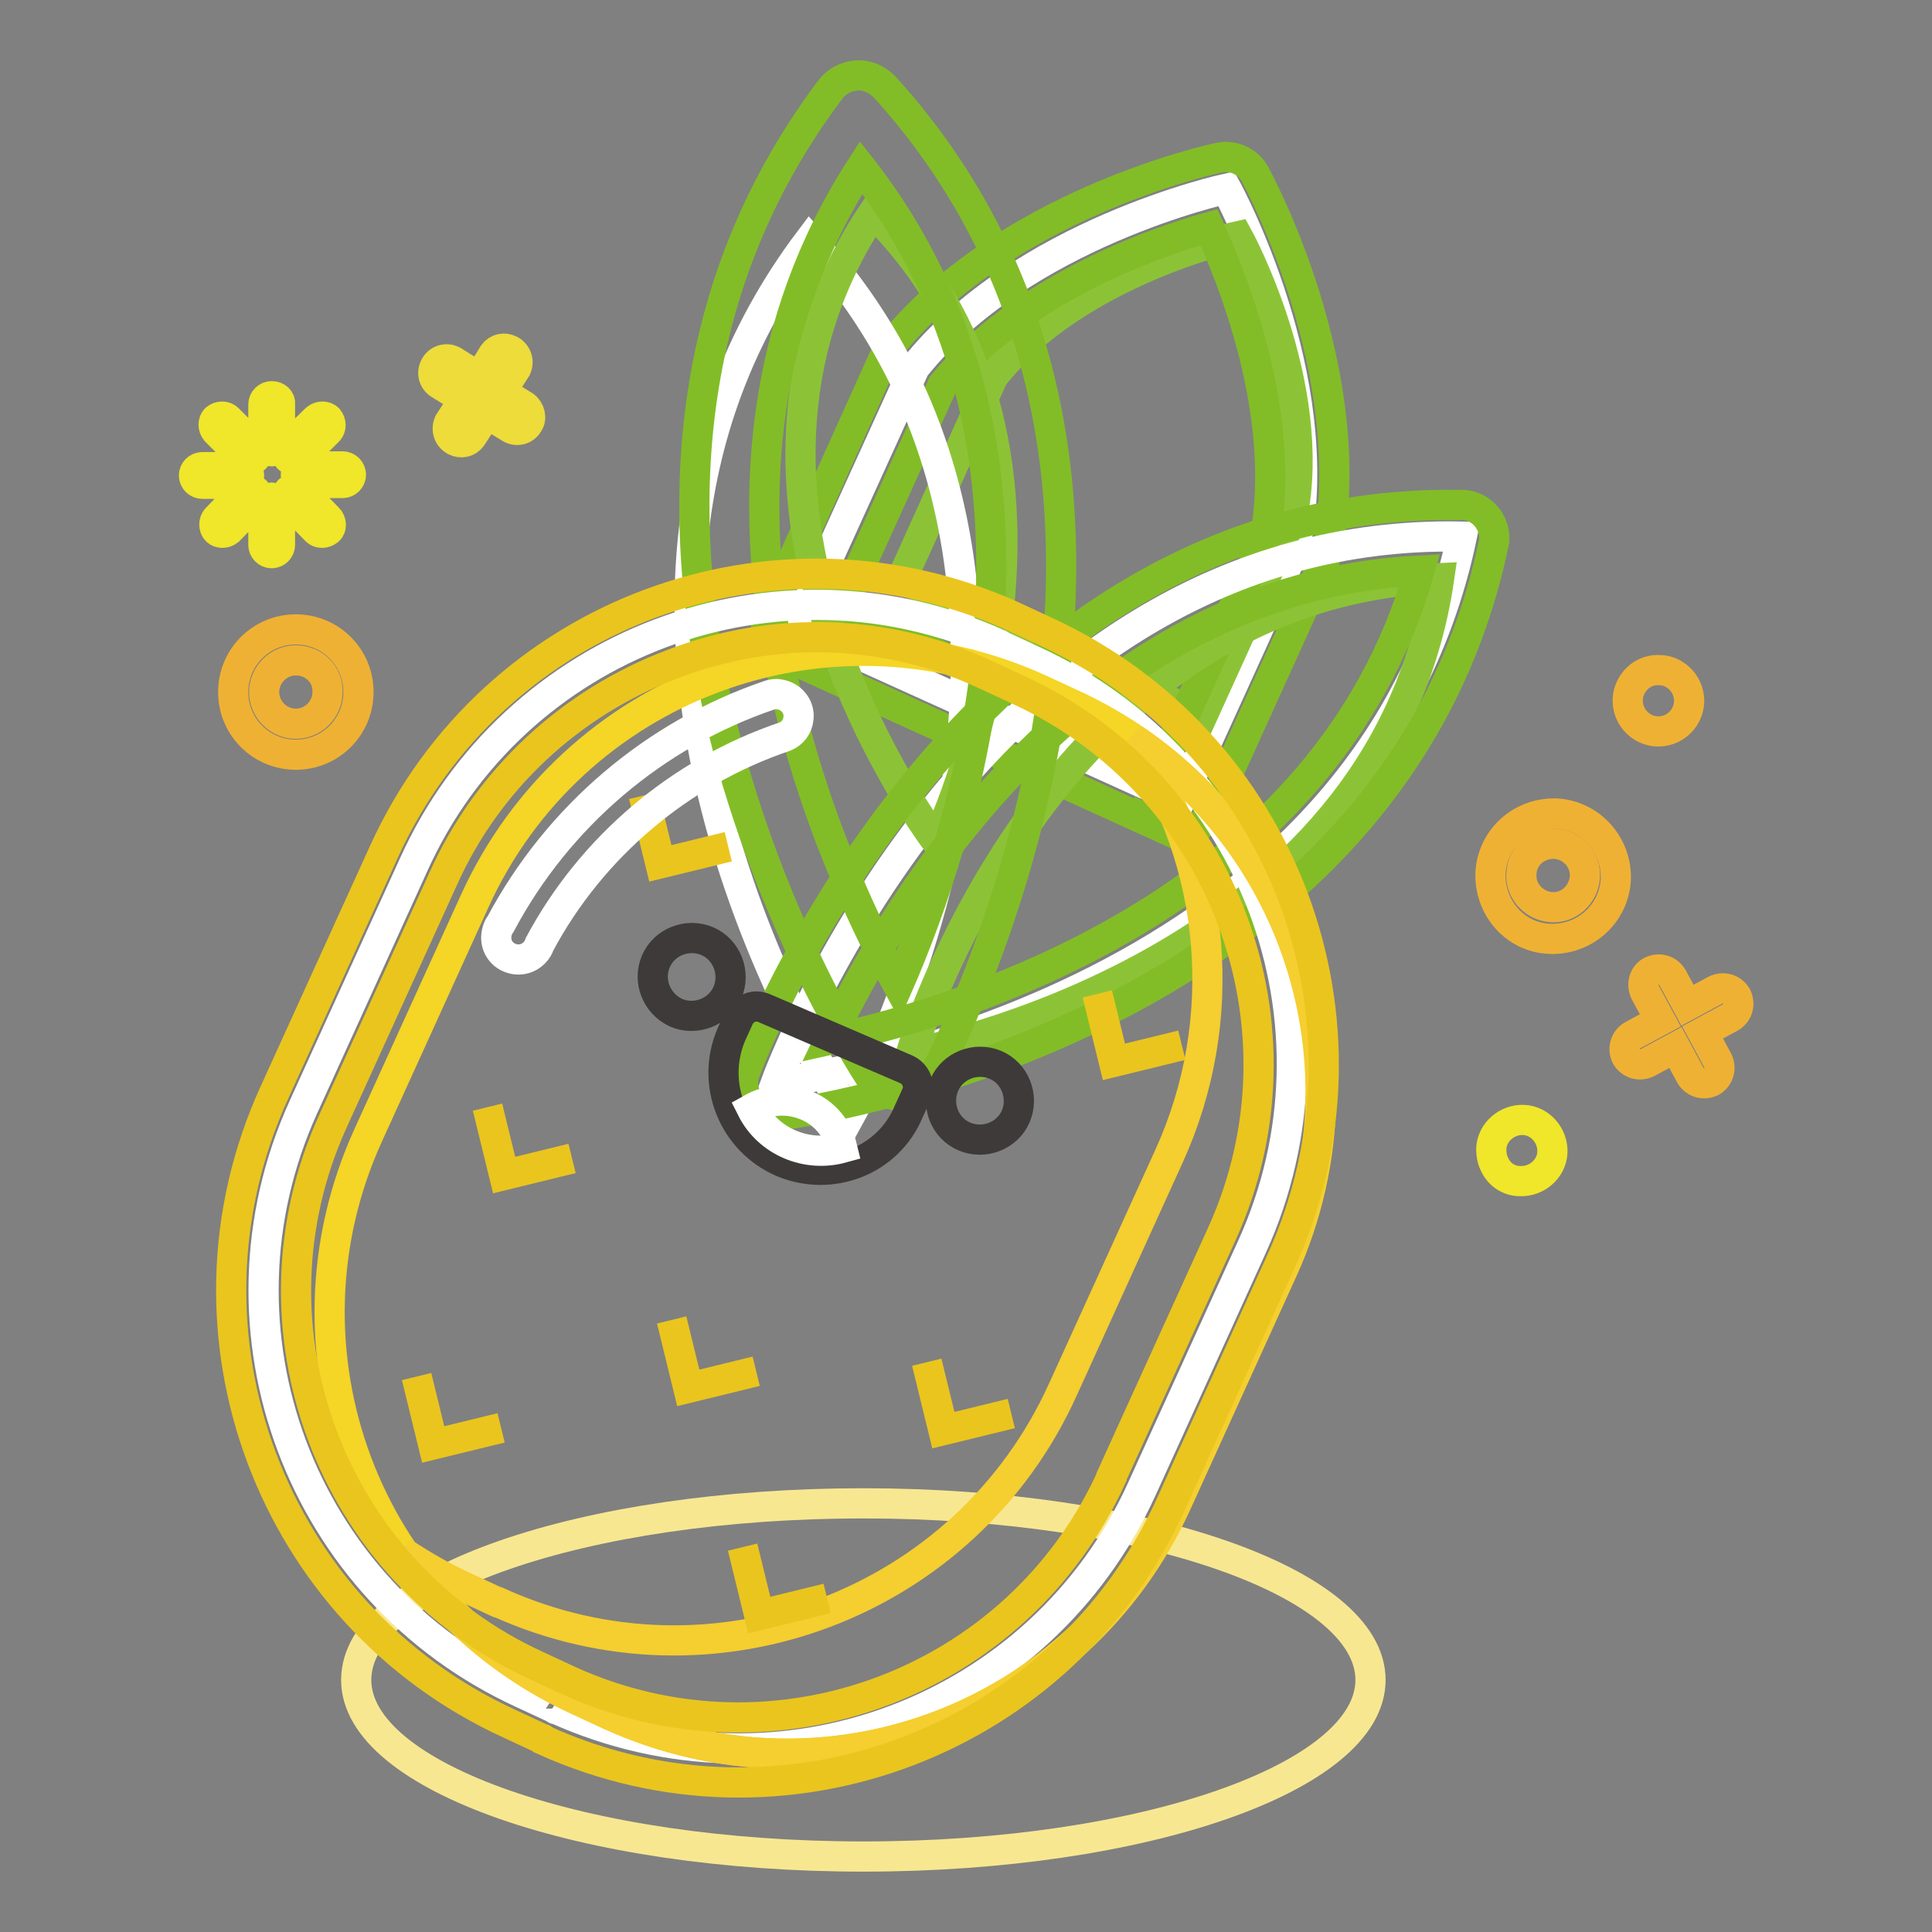 <?xml version="1.0" encoding="utf-8"?>
<!-- Svg Vector Icons : http://www.onlinewebfonts.com/icon -->
<!DOCTYPE svg PUBLIC "-//W3C//DTD SVG 1.1//EN" "http://www.w3.org/Graphics/SVG/1.1/DTD/svg11.dtd">
<svg version="1.1" xmlns="http://www.w3.org/2000/svg" xmlns:xlink="http://www.w3.org/1999/xlink" x="0px" y="0px" viewBox="0 0 256 256" enable-background="new 0 0 256 256" xml:space="preserve">
<rect x="0" y="0" width="256" height="256" fill="#808080" stroke="none"/>
<g> <path stroke-width="4" fill-opacity="0" stroke="#f8e791"  d="M47.2,222.6c0,12.9,30.1,23.4,67.2,23.4s67.2-10.5,67.2-23.4l0,0c0-12.9-30.1-23.4-67.2-23.4 S47.2,209.6,47.2,222.6z"/> <path stroke-width="4" fill-opacity="0" stroke="#ffffff"  d="M121.2,48.7C135.4,30.9,162.5,25,162.5,25s13.7,25,9.1,47.6L156.4,106L105.6,83L121.2,48.7z"/> <path stroke-width="4" fill-opacity="0" stroke="#8cc336"  d="M131.6,49.9c11.1-14,32.4-18.6,32.4-18.6s10.8,19.6,7.2,37.4l-11.9,26.2l-39.8-18.2L131.6,49.9z"/> <path stroke-width="4" fill-opacity="0" stroke="#82bd27"  d="M154.7,110l-50.8-23.1c-2.1-1-3-3.6-2-5.7L117.3,47c0.1-0.3,0.3-0.6,0.5-0.9c14.9-18.8,42.6-25,43.7-25.2 c1.8-0.4,3.7,0.4,4.7,2c0.6,1.1,14.4,26.6,9.6,50.5c-0.1,0.3-0.2,0.6-0.3,0.9l-15.2,33.5c-1,2.1-3.6,3-5.7,2L154.7,110z  M160.2,30.1c-7.2,2-25,8.3-35.3,20.9l-13.5,29.8l43,19.6l13.2-29C170.6,55,163.4,37.1,160.2,30.1z"/> <path stroke-width="4" fill-opacity="0" stroke="#ffffff"  d="M112.6,147.9c0,0,37.9-68.6-5.3-116.1C68.6,83.1,112.6,147.9,112.6,147.9z"/> <path stroke-width="4" fill-opacity="0" stroke="#ffffff"  d="M102.8,143.5c0,0,26.8-73.7,90.9-72.4C180.5,134,102.8,143.5,102.8,143.5z"/> <path stroke-width="4" fill-opacity="0" stroke="#8cc336"  d="M124.1,111.5c0,0,24.4-50.8-8.4-83.3C89.9,66.6,124.1,111.5,124.1,111.5z M120.7,139.6c0,0,18-60.9,70-63 C183.2,128.2,120.7,139.6,120.7,139.6z"/> <path stroke-width="4" fill-opacity="0" stroke="#82bd27"  d="M115.6,143.2c-0.5-0.7-48.9-73.7-5.6-131.3c0.8-1.1,2.1-1.8,3.5-1.9c1.4-0.1,2.7,0.5,3.7,1.5 c48.4,53.4,6.8,130.5,6.4,131.3c-0.8,1.4-2.3,2.3-3.9,2.4h-0.2C117.9,145.2,116.5,144.5,115.6,143.2z M119,130.6 c8.3-19,25.4-69.7-4.9-108.4C87.4,63.5,109.1,112.4,119,130.6z"/> <path stroke-width="4" fill-opacity="0" stroke="#82bd27"  d="M99.4,146.2c-0.9-1.2-1.2-2.7-0.7-4.1c0.3-0.8,28.1-75.2,93.3-75.2h1.8c2.4,0.1,4.2,2.1,4.2,4.4 c0,0.3,0,0.5-0.1,0.8c-13.7,65.2-93.7,75.6-94.6,75.7h-0.5C101.4,147.8,100.2,147.2,99.4,146.2z M109.9,137.8 c18.7-4.1,65.8-18.7,78.2-62.2C143,77.8,118.2,120.5,109.9,137.8z"/> <path stroke-width="4" fill-opacity="0" stroke="#ffffff"  d="M73.6,226.4l-4.3-2c-29.5-13.5-42.5-48.2-29.1-77.7l14.6-32.1c13.3-29.5,48.1-42.6,77.6-29.2 c0,0,0.1,0,0.1,0.1l4.3,2c29.5,13.5,42.5,48.2,29.1,77.7l-14.6,32.1C137.9,226.8,103.2,239.8,73.6,226.4 C73.7,226.5,73.6,226.5,73.6,226.4z"/> <path stroke-width="4" fill-opacity="0" stroke="#f5d525"  d="M81,227.3l-4.1-1.9c-28.5-12.9-41.1-46.5-28.1-75l14.1-31c12.9-28.4,46.4-41,74.8-28.1l4.1,1.9 c28.5,12.9,41.1,46.5,28.2,75l0,0l-14.1,31C143,227.6,109.5,240.2,81,227.3C81,227.3,81,227.3,81,227.3L81,227.3z"/> <path stroke-width="4" fill-opacity="0" stroke="#f5ce2f"  d="M150.2,97.9c11.1,16.3,12.9,37.3,4.7,55.3l-14.1,31c-12.9,28.4-46.4,41-74.8,28.1c0,0,0,0-0.1,0l-4.1-1.9 c-2.9-1.3-5.7-2.9-8.4-4.7c5.8,8.6,13.9,15.4,23.4,19.7l4.1,1.9c28.4,12.9,61.9,0.4,74.9-28c0,0,0-0.1,0-0.1l14.1-31 C181.3,143,173,113.4,150.2,97.9z"/> <path stroke-width="4" fill-opacity="0" stroke="#3e3a39"  d="M89.6,134.2c2.6,1.1,5.7-0.1,6.8-2.7c1.1-2.6-0.1-5.7-2.7-6.8l0,0c-2.6-1.1-5.7,0.1-6.8,2.7 S87,133,89.6,134.2z"/> <path stroke-width="4" fill-opacity="0" stroke="#3e3a39"  d="M127.8,150.6c2.6,1.1,5.7-0.1,6.8-2.7c1.1-2.6-0.1-5.7-2.7-6.8l0,0c-2.6-1.1-5.7,0.1-6.8,2.7 C124,146.5,125.2,149.5,127.8,150.6z"/> <path stroke-width="4" fill-opacity="0" stroke="#3e3a39"  d="M103.7,154c-6.5-2.8-9.6-10.3-6.8-16.9c0,0,0,0,0,0l1-2.2c0.6-1.3,2.1-1.9,3.4-1.3l18.8,8.1 c1.3,0.6,1.9,2.1,1.3,3.4l-1,2.2C117.7,153.8,110.2,156.7,103.7,154z"/> <path stroke-width="4" fill-opacity="0" stroke="#ffffff"  d="M106.9,146.5c-2.4-1-5-0.9-7.3,0.4c2.2,4.4,7.3,6.5,12,5.2C111,149.6,109.3,147.5,106.9,146.5z"/> <path stroke-width="4" fill-opacity="0" stroke="#efb134"  d="M216.3,90.7c-1.2,1.9-0.6,4.4,1.3,5.6c1.9,1.2,4.4,0.6,5.6-1.3c1.2-1.9,0.6-4.4-1.3-5.6 c-0.6-0.4-1.3-0.6-2-0.6C218.5,88.7,217.1,89.4,216.3,90.7z"/> <path stroke-width="4" fill-opacity="0" stroke="#f0e62a"  d="M201.4,156.5c2.2,0.1,4.2-1.6,4.3-3.8c0.1-2.2-1.6-4.2-3.8-4.3c-2.2-0.1-4.2,1.6-4.3,3.8 c0,0.7,0.1,1.4,0.4,2C198.6,155.6,199.9,156.5,201.4,156.5z"/> <path stroke-width="4" fill-opacity="0" stroke="#efb134"  d="M214.1,116.6c-0.3,4.6-4.2,8-8.8,7.8s-8-4.2-7.8-8.8c0.3-4.6,4.2-8,8.8-7.8c0,0,0,0,0,0 C210.9,108.1,214.3,112.1,214.1,116.6L214.1,116.6z M201.6,115.7c-0.2,2.3,1.6,4.3,3.9,4.5c2.3,0.2,4.3-1.6,4.5-3.9 c0.2-2.3-1.6-4.3-3.9-4.5c0,0,0,0,0,0C203.7,111.7,201.7,113.4,201.6,115.7C201.6,115.8,201.6,115.8,201.6,115.7L201.6,115.7z  M218,131.5l2,3.7l-3.7,2c-1,0.6-1.3,1.8-0.8,2.8c0.6,1,1.8,1.3,2.8,0.8l0,0l3.7-2l2,3.7c0.6,1,1.8,1.3,2.8,0.8 c1-0.6,1.3-1.8,0.8-2.8l0,0l-2-3.7l3.7-2c1-0.6,1.3-1.8,0.8-2.8c-0.6-1-1.8-1.3-2.8-0.8l-3.7,2l-2-3.7c-0.6-1-1.8-1.3-2.8-0.8 C217.8,129.2,217.5,130.5,218,131.5z"/> <path stroke-width="4" fill-opacity="0" stroke="#eddc3a"  d="M69.5,53.8l-3.1-1.9l2-3.1c0.4-0.9,0.1-1.9-0.8-2.4c-0.8-0.4-1.7-0.2-2.2,0.5l-1.9,3.1L60.3,48 c-0.8-0.6-1.9-0.5-2.5,0.3c-0.6,0.8-0.5,1.9,0.3,2.5c0.1,0.1,0.2,0.1,0.3,0.2l3.1,1.9L59.5,56c-0.4,0.9-0.1,1.9,0.8,2.4 c0.8,0.4,1.7,0.2,2.2-0.5l2-3.1l3.1,1.9c0.8,0.5,1.9,0.3,2.4-0.6C70.5,55.4,70.2,54.3,69.5,53.8L69.5,53.8z"/> <path stroke-width="4" fill-opacity="0" stroke="#efb134"  d="M39.2,100c-4.6,0-8.3-3.7-8.3-8.3c0-4.6,3.7-8.3,8.3-8.3s8.3,3.7,8.3,8.3C47.5,96.3,43.8,100,39.2,100z  M39.2,87.5c-2.3,0-4.2,1.9-4.2,4.2c0,2.3,1.9,4.2,4.2,4.2c2.3,0,4.2-1.9,4.2-4.2l0,0C43.5,89.4,41.6,87.5,39.2,87.5 C39.3,87.4,39.3,87.4,39.2,87.5L39.2,87.5z"/> <path stroke-width="4" fill-opacity="0" stroke="#f0e62a"  d="M30.2,55.5c-0.4-0.4-1.1-0.4-1.6,0c0,0,0,0,0,0c-0.4,0.4-0.4,1.1,0,1.6l3.6,3.6c0.4,0.4,1.1,0.4,1.6,0 c0.4-0.4,0.4-1.1,0-1.6c0,0,0,0,0,0L30.2,55.5z M39.9,65c-0.4-0.4-1.1-0.4-1.6,0c-0.4,0.4-0.4,1.1,0,1.6c0,0,0,0,0,0l3.6,3.7 c0.4,0.4,1.1,0.4,1.6,0s0.4-1.2,0-1.6L39.9,65z M39.1,60.9c0.3,0,0.6,0,0.8-0.2l3.6-3.6c0.4-0.4,0.4-1.1,0-1.6 c-0.4-0.4-1.1-0.4-1.6,0c0,0,0,0,0,0l-3.7,3.6c-0.4,0.4-0.4,1.1,0,1.6c0,0,0,0,0,0c0.2,0.2,0.5,0.3,0.8,0.3L39.1,60.9z M32.3,65 l-3.6,3.7c-0.4,0.4-0.4,1.2,0,1.6c0.4,0.4,1.1,0.4,1.6,0l3.5-3.6c0.5-0.4,0.5-1.1,0.1-1.6C33.4,64.6,32.7,64.6,32.3,65z M33,63 c0-0.6-0.5-1.1-1.1-1.1l0,0h-5.1c-0.6,0-1.1,0.5-1.1,1.1c0,0.6,0.5,1.1,1.1,1.1l0,0h5c0.6,0.1,1.2-0.4,1.2-1C33,63.1,33,63,33,63z  M45.4,61.8h-5.1c-0.6,0-1.1,0.5-1.1,1.1s0.5,1.1,1.1,1.1h5.1c0.6,0,1.1-0.5,1.1-1.1S46,61.8,45.4,61.8z M36,52.5 c-0.6,0-1.1,0.5-1.1,1.1l0,0v5.1c0,0.6,0.5,1.1,1.1,1.1c0.6,0,1.1-0.5,1.1-1.1v-5.1C37.2,53,36.7,52.5,36,52.5L36,52.5z M36,66 c-0.6,0-1.1,0.5-1.1,1.1l0,0v5.1c0,0.6,0.5,1.1,1.1,1.1c0.6,0,1.1-0.5,1.1-1.1V67C37.2,66.4,36.7,65.9,36,66 C36.1,65.9,36,65.9,36,66L36,66z"/> <path stroke-width="4" fill-opacity="0" stroke="#eac51e"  d="M85.3,105.4l2.2,9l9-2.2 M145.4,131.7l2.2,9l9-2.2 M64.6,146.7l2.2,9l9-2.2 M122.8,180.5l2.2,9l9-2.2  M55.2,182.4l2.2,9l9-2.2 M89,174.9l2.2,9l9-2.2 M98.4,205l2.2,9l9-2.2"/> <path stroke-width="4" fill-opacity="0" stroke="#eac51e"  d="M71.8,230.4l-4.3-2c-31.6-14.5-45.6-51.8-31.2-83.5l14.6-32.1c14.4-31.6,51.7-45.5,83.4-31.1l4.3,2 c31.5,14.5,45.5,51.7,31.2,83.3l-14.6,32.2c-14.3,31.6-51.5,45.7-83.1,31.4C72,230.4,71.9,230.4,71.8,230.4L71.8,230.4z M89.1,88 c-13.5,5.1-24.5,15.3-30.4,28.5l-14.6,32.1c-12.4,27.3-0.3,59.6,27,72.1l4.3,2c27.3,12.4,59.5,0.3,71.9-27c0,0,0-0.1,0-0.1 l14.6-32.1c12.4-27.3,0.3-59.6-27-72.1l-4.3-2C117.6,83.3,102.6,82.8,89.1,88L89.1,88z"/> <path stroke-width="4" fill-opacity="0" stroke="#ffffff"  d="M103.2,92c1.6,0.2,2.8,1.6,2.6,3.2c-0.1,1.1-0.8,2-1.8,2.4c-13.9,4.7-25.6,14.6-32.5,27.5 c-0.5,1.5-2.1,2.4-3.7,1.9s-2.4-2.1-1.9-3.7c0.1-0.3,0.2-0.6,0.4-0.8c7.6-14.3,20.4-25.2,35.7-30.4C102.4,92,102.8,91.9,103.2,92z" /></g>
</svg>